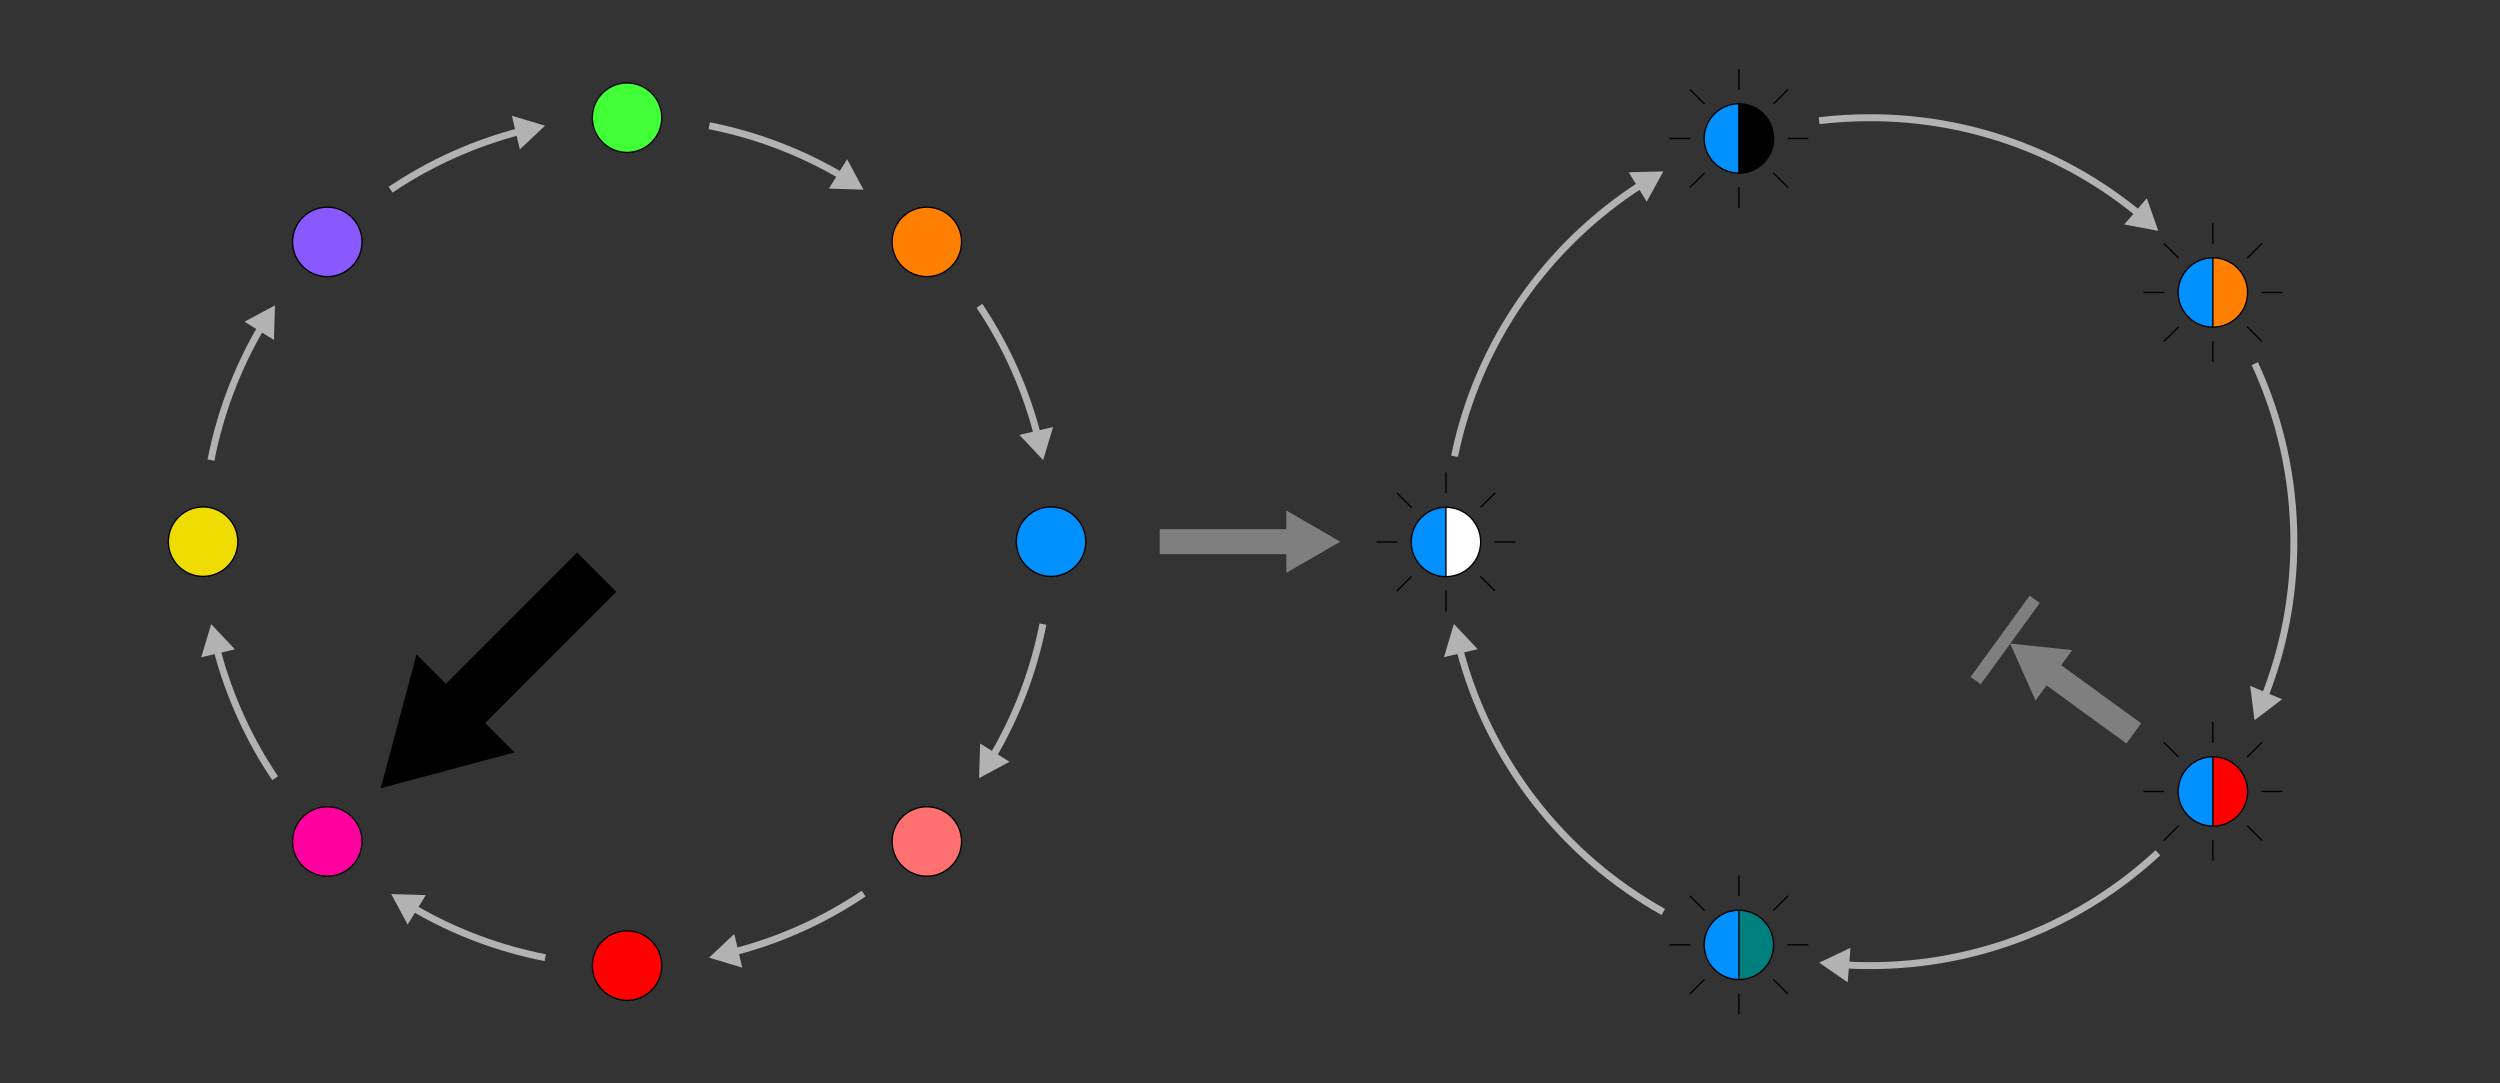 <?xml version="1.0" encoding="UTF-8"?><svg xmlns="http://www.w3.org/2000/svg" width="180mm" height="78mm" viewBox="0 0 510.24 221.1"><rect x="0" y="0" width="510.24" height="221.1" fill="#333333" stroke="none"/><defs><style>.uuid-c5a734bd-df79-4b9c-b7b9-2004e48a9198{fill:#7f7f7f;}.uuid-d0136178-2664-4f8b-9771-ea464e341502{fill:#8959ff;}.uuid-d0136178-2664-4f8b-9771-ea464e341502,.uuid-2da5a9f5-9d65-4248-83cd-6d3312122fb9,.uuid-aa434321-de5a-4f47-ad44-43080c89604a,.uuid-17cbfb1e-357c-441d-96cc-7063b5f0b5be,.uuid-66a3a38b-ad77-4e3d-b24f-ce4f00fbc667,.uuid-e739e15e-b29e-439e-8b93-95ccdc0a6e3b,.uuid-f6d42ad2-3c04-4cb0-b358-3109347bf93c,.uuid-bc88c99c-994d-46b0-ad95-1294a7cb542a,.uuid-a85ff7ea-6ece-46fe-9cc7-07157104797d,.uuid-bb413ed5-80d4-4c1e-a4d2-2ea85d84b4e3,.uuid-71d8389f-7e49-49be-9bf2-f734d288ed11,.uuid-c6229ccf-917e-425d-a362-e870f54b1a45,.uuid-1ca33e13-cf82-4b98-9da1-d0ad5d09e306{stroke-miterlimit:10;}.uuid-d0136178-2664-4f8b-9771-ea464e341502,.uuid-17cbfb1e-357c-441d-96cc-7063b5f0b5be,.uuid-66a3a38b-ad77-4e3d-b24f-ce4f00fbc667,.uuid-f6d42ad2-3c04-4cb0-b358-3109347bf93c,.uuid-bc88c99c-994d-46b0-ad95-1294a7cb542a,.uuid-a85ff7ea-6ece-46fe-9cc7-07157104797d,.uuid-bb413ed5-80d4-4c1e-a4d2-2ea85d84b4e3,.uuid-71d8389f-7e49-49be-9bf2-f734d288ed11,.uuid-c6229ccf-917e-425d-a362-e870f54b1a45,.uuid-1ca33e13-cf82-4b98-9da1-d0ad5d09e306{stroke:#000;}.uuid-d0136178-2664-4f8b-9771-ea464e341502,.uuid-17cbfb1e-357c-441d-96cc-7063b5f0b5be,.uuid-66a3a38b-ad77-4e3d-b24f-ce4f00fbc667,.uuid-f6d42ad2-3c04-4cb0-b358-3109347bf93c,.uuid-bc88c99c-994d-46b0-ad95-1294a7cb542a,.uuid-a85ff7ea-6ece-46fe-9cc7-07157104797d,.uuid-bb413ed5-80d4-4c1e-a4d2-2ea85d84b4e3,.uuid-c6229ccf-917e-425d-a362-e870f54b1a45,.uuid-1ca33e13-cf82-4b98-9da1-d0ad5d09e306{stroke-width:.28px;}.uuid-2da5a9f5-9d65-4248-83cd-6d3312122fb9{stroke:#b2b2b2;stroke-width:1.42px;}.uuid-2da5a9f5-9d65-4248-83cd-6d3312122fb9,.uuid-aa434321-de5a-4f47-ad44-43080c89604a,.uuid-e739e15e-b29e-439e-8b93-95ccdc0a6e3b,.uuid-71d8389f-7e49-49be-9bf2-f734d288ed11,.uuid-1ca33e13-cf82-4b98-9da1-d0ad5d09e306{fill:none;}.uuid-aa434321-de5a-4f47-ad44-43080c89604a{stroke-width:2.55px;}.uuid-aa434321-de5a-4f47-ad44-43080c89604a,.uuid-e739e15e-b29e-439e-8b93-95ccdc0a6e3b{stroke:#7f7f7f;}.uuid-17cbfb1e-357c-441d-96cc-7063b5f0b5be{fill:#ff7070;}.uuid-7f3a0d7b-dd11-4f6b-b7ff-1097cefde53c,.uuid-bb413ed5-80d4-4c1e-a4d2-2ea85d84b4e3{fill:#0090ff;}.uuid-f66214af-3ff3-4586-bfb2-1e0d602a69c4{fill:#fff;}.uuid-7dcc196a-bb03-45a2-9c37-b73715af5114,.uuid-c6229ccf-917e-425d-a362-e870f54b1a45{fill:red;}.uuid-66a3a38b-ad77-4e3d-b24f-ce4f00fbc667{fill:#41ff37;}.uuid-e739e15e-b29e-439e-8b93-95ccdc0a6e3b{stroke-width:5.1px;}.uuid-f6d42ad2-3c04-4cb0-b358-3109347bf93c{fill:#eedc00;}.uuid-bc88c99c-994d-46b0-ad95-1294a7cb542a,.uuid-d1fe8ef9-35c7-412a-b28f-3f03104f5f43{fill:#ff8000;}.uuid-a85ff7ea-6ece-46fe-9cc7-07157104797d{fill:#ff009f;}.uuid-cd17d1b7-c3be-469a-b9d8-555bf11eaa99{fill:#007f7f;}.uuid-71d8389f-7e49-49be-9bf2-f734d288ed11{stroke-width:11.34px;}.uuid-78def5ae-cdcd-4b35-ba23-d338c5c60490{fill:#b2b2b2;}</style></defs><g id="uuid-3fd3f4fd-84f6-4143-9201-097530057b0d"><line class="uuid-e739e15e-b29e-439e-8b93-95ccdc0a6e3b" x1="236.69" y1="110.55" x2="264.39" y2="110.55"/><polygon class="uuid-c5a734bd-df79-4b9c-b7b9-2004e48a9198" points="262.53 116.91 273.54 110.55 262.53 104.19 262.53 116.91"/></g><g id="uuid-700a9151-3d45-441d-b897-b0b103f753bc"><g id="uuid-6c028606-49a3-40e2-81b7-51ffe783e29a"><path class="uuid-2da5a9f5-9d65-4248-83cd-6d3312122fb9" d="M335.11,37.59c-19.36,12.38-33.48,32.25-38.24,55.53"/><polygon class="uuid-78def5ae-cdcd-4b35-ba23-d338c5c60490" points="332.41 35.15 339.48 34.98 336.09 41.18 332.41 35.15"/><path class="uuid-2da5a9f5-9d65-4248-83cd-6d3312122fb9" d="M436.67,43.77c-14.96-12.34-34.13-19.75-55.03-19.75-3.51,0-6.97.21-10.37.61"/><polygon class="uuid-78def5ae-cdcd-4b35-ba23-d338c5c60490" points="438.16 40.45 440.5 47.12 433.55 45.81 438.16 40.45"/><path class="uuid-2da5a9f5-9d65-4248-83cd-6d3312122fb9" d="M462.15,142.32c3.89-9.84,6.02-20.56,6.02-31.77,0-12.97-2.86-25.28-7.97-36.33"/><polygon class="uuid-78def5ae-cdcd-4b35-ba23-d338c5c60490" points="465.77 142.72 460.14 146.99 459.25 139.98 465.77 142.72"/><path class="uuid-2da5a9f5-9d65-4248-83cd-6d3312122fb9" d="M376.35,196.92c1.75.11,3.51.16,5.29.16,22.69,0,43.35-8.74,58.78-23.03"/><polygon class="uuid-78def5ae-cdcd-4b35-ba23-d338c5c60490" points="377.1 200.49 371.29 196.47 377.68 193.44 377.1 200.49"/><path class="uuid-2da5a9f5-9d65-4248-83cd-6d3312122fb9" d="M297.87,132.31c5.98,23.09,21.26,42.44,41.6,53.82"/><polygon class="uuid-78def5ae-cdcd-4b35-ba23-d338c5c60490" points="294.71 134.12 296.74 127.35 301.59 132.49 294.71 134.12"/><line class="uuid-1ca33e13-cf82-4b98-9da1-d0ad5d09e306" x1="451.64" y1="69.62" x2="451.64" y2="73.87"/><line class="uuid-1ca33e13-cf82-4b98-9da1-d0ad5d09e306" x1="444.63" y1="66.71" x2="441.62" y2="69.71"/><line class="uuid-1ca33e13-cf82-4b98-9da1-d0ad5d09e306" x1="441.72" y1="59.69" x2="437.47" y2="59.69"/><line class="uuid-1ca33e13-cf82-4b98-9da1-d0ad5d09e306" x1="444.63" y1="52.67" x2="441.62" y2="49.67"/><line class="uuid-1ca33e13-cf82-4b98-9da1-d0ad5d09e306" x1="451.64" y1="49.77" x2="451.64" y2="45.52"/><line class="uuid-1ca33e13-cf82-4b98-9da1-d0ad5d09e306" x1="458.66" y1="52.67" x2="461.67" y2="49.67"/><line class="uuid-1ca33e13-cf82-4b98-9da1-d0ad5d09e306" x1="461.57" y1="59.69" x2="465.82" y2="59.69"/><line class="uuid-1ca33e13-cf82-4b98-9da1-d0ad5d09e306" x1="458.66" y1="66.71" x2="461.67" y2="69.71"/><path class="uuid-d1fe8ef9-35c7-412a-b28f-3f03104f5f43" d="M451.64,66.77c3.92,0,7.09-3.17,7.09-7.07s-3.17-7.09-7.09-7.09v14.15Z"/><path class="uuid-7f3a0d7b-dd11-4f6b-b7ff-1097cefde53c" d="M451.64,66.77v-14.15c-3.92,0-7.09,3.17-7.09,7.09s3.17,7.07,7.09,7.07Z"/><path class="uuid-1ca33e13-cf82-4b98-9da1-d0ad5d09e306" d="M451.64,66.77c-3.92,0-7.09-3.17-7.09-7.07s3.17-7.09,7.09-7.09"/><path class="uuid-1ca33e13-cf82-4b98-9da1-d0ad5d09e306" d="M451.64,52.61c3.92,0,7.09,3.17,7.09,7.09s-3.17,7.07-7.09,7.07v-14.15Z"/><line class="uuid-1ca33e13-cf82-4b98-9da1-d0ad5d09e306" x1="451.64" y1="171.45" x2="451.64" y2="175.7"/><line class="uuid-1ca33e13-cf82-4b98-9da1-d0ad5d09e306" x1="444.63" y1="168.55" x2="441.62" y2="171.55"/><line class="uuid-1ca33e13-cf82-4b98-9da1-d0ad5d09e306" x1="441.72" y1="161.53" x2="437.47" y2="161.53"/><line class="uuid-1ca33e13-cf82-4b98-9da1-d0ad5d09e306" x1="444.63" y1="154.51" x2="441.62" y2="151.51"/><line class="uuid-1ca33e13-cf82-4b98-9da1-d0ad5d09e306" x1="451.64" y1="151.6" x2="451.64" y2="147.35"/><line class="uuid-1ca33e13-cf82-4b98-9da1-d0ad5d09e306" x1="458.66" y1="154.51" x2="461.67" y2="151.51"/><line class="uuid-1ca33e13-cf82-4b98-9da1-d0ad5d09e306" x1="461.57" y1="161.53" x2="465.82" y2="161.53"/><line class="uuid-1ca33e13-cf82-4b98-9da1-d0ad5d09e306" x1="458.66" y1="168.55" x2="461.67" y2="171.55"/><path class="uuid-7dcc196a-bb03-45a2-9c37-b73715af5114" d="M451.64,168.6c3.92,0,7.09-3.17,7.09-7.07s-3.17-7.09-7.09-7.09v14.15Z"/><path class="uuid-7f3a0d7b-dd11-4f6b-b7ff-1097cefde53c" d="M451.64,168.6v-14.15c-3.92,0-7.09,3.17-7.09,7.09s3.17,7.07,7.09,7.07Z"/><path class="uuid-1ca33e13-cf82-4b98-9da1-d0ad5d09e306" d="M451.64,168.6c-3.92,0-7.09-3.17-7.09-7.07s3.17-7.09,7.09-7.09"/><path class="uuid-1ca33e13-cf82-4b98-9da1-d0ad5d09e306" d="M451.64,154.45c3.92,0,7.09,3.17,7.09,7.09s-3.17,7.07-7.09,7.07v-14.15Z"/><line class="uuid-1ca33e13-cf82-4b98-9da1-d0ad5d09e306" x1="295.12" y1="120.54" x2="295.12" y2="124.78"/><line class="uuid-1ca33e13-cf82-4b98-9da1-d0ad5d09e306" x1="288.1" y1="117.63" x2="285.09" y2="120.63"/><line class="uuid-1ca33e13-cf82-4b98-9da1-d0ad5d09e306" x1="285.19" y1="110.61" x2="280.94" y2="110.61"/><line class="uuid-1ca33e13-cf82-4b98-9da1-d0ad5d09e306" x1="288.1" y1="103.59" x2="285.09" y2="100.59"/><line class="uuid-1ca33e13-cf82-4b98-9da1-d0ad5d09e306" x1="295.12" y1="100.68" x2="295.12" y2="96.44"/><line class="uuid-1ca33e13-cf82-4b98-9da1-d0ad5d09e306" x1="302.13" y1="103.59" x2="305.14" y2="100.59"/><line class="uuid-1ca33e13-cf82-4b98-9da1-d0ad5d09e306" x1="305.04" y1="110.61" x2="309.29" y2="110.61"/><line class="uuid-1ca33e13-cf82-4b98-9da1-d0ad5d09e306" x1="302.13" y1="117.63" x2="305.14" y2="120.63"/><path class="uuid-f66214af-3ff3-4586-bfb2-1e0d602a69c4" d="M295.11,117.69c3.92,0,7.09-3.17,7.09-7.07s-3.17-7.09-7.09-7.09v14.15Z"/><path class="uuid-7f3a0d7b-dd11-4f6b-b7ff-1097cefde53c" d="M295.11,117.69v-14.15c-3.92,0-7.09,3.17-7.09,7.09s3.17,7.07,7.09,7.07Z"/><path class="uuid-1ca33e13-cf82-4b98-9da1-d0ad5d09e306" d="M295.11,117.69c-3.92,0-7.09-3.17-7.09-7.07s3.17-7.09,7.09-7.09"/><path class="uuid-1ca33e13-cf82-4b98-9da1-d0ad5d09e306" d="M295.11,103.53c3.92,0,7.09,3.17,7.09,7.09s-3.17,7.07-7.09,7.07v-14.15Z"/><line class="uuid-1ca33e13-cf82-4b98-9da1-d0ad5d09e306" x1="354.9" y1="202.77" x2="354.9" y2="207.02"/><line class="uuid-1ca33e13-cf82-4b98-9da1-d0ad5d09e306" x1="347.88" y1="199.86" x2="344.88" y2="202.87"/><line class="uuid-1ca33e13-cf82-4b98-9da1-d0ad5d09e306" x1="344.98" y1="192.84" x2="340.73" y2="192.84"/><line class="uuid-1ca33e13-cf82-4b98-9da1-d0ad5d09e306" x1="347.88" y1="185.82" x2="344.88" y2="182.82"/><line class="uuid-1ca33e13-cf82-4b98-9da1-d0ad5d09e306" x1="354.9" y1="182.92" x2="354.9" y2="178.67"/><line class="uuid-1ca33e13-cf82-4b98-9da1-d0ad5d09e306" x1="361.92" y1="185.82" x2="364.92" y2="182.82"/><line class="uuid-1ca33e13-cf82-4b98-9da1-d0ad5d09e306" x1="364.83" y1="192.84" x2="369.07" y2="192.84"/><line class="uuid-1ca33e13-cf82-4b98-9da1-d0ad5d09e306" x1="361.92" y1="199.86" x2="364.92" y2="202.87"/><path class="uuid-cd17d1b7-c3be-469a-b9d8-555bf11eaa99" d="M354.9,199.92c3.92,0,7.09-3.17,7.09-7.07s-3.17-7.09-7.09-7.09v14.15Z"/><path class="uuid-7f3a0d7b-dd11-4f6b-b7ff-1097cefde53c" d="M354.9,199.92v-14.15c-3.92,0-7.09,3.17-7.09,7.09s3.17,7.07,7.09,7.07Z"/><path class="uuid-1ca33e13-cf82-4b98-9da1-d0ad5d09e306" d="M354.9,199.92c-3.92,0-7.09-3.17-7.09-7.07s3.17-7.09,7.09-7.09"/><path class="uuid-1ca33e13-cf82-4b98-9da1-d0ad5d09e306" d="M354.9,185.77c3.92,0,7.09,3.17,7.09,7.09s-3.17,7.07-7.09,7.07v-14.15Z"/><line class="uuid-1ca33e13-cf82-4b98-9da1-d0ad5d09e306" x1="354.9" y1="38.18" x2="354.9" y2="42.43"/><line class="uuid-1ca33e13-cf82-4b98-9da1-d0ad5d09e306" x1="347.89" y1="35.28" x2="344.88" y2="38.28"/><line class="uuid-1ca33e13-cf82-4b98-9da1-d0ad5d09e306" x1="344.98" y1="28.26" x2="340.73" y2="28.26"/><line class="uuid-1ca33e13-cf82-4b98-9da1-d0ad5d09e306" x1="347.89" y1="21.24" x2="344.88" y2="18.24"/><line class="uuid-1ca33e13-cf82-4b98-9da1-d0ad5d09e306" x1="354.9" y1="18.33" x2="354.9" y2="14.09"/><line class="uuid-1ca33e13-cf82-4b98-9da1-d0ad5d09e306" x1="361.92" y1="21.24" x2="364.93" y2="18.24"/><line class="uuid-1ca33e13-cf82-4b98-9da1-d0ad5d09e306" x1="364.83" y1="28.26" x2="369.08" y2="28.26"/><line class="uuid-1ca33e13-cf82-4b98-9da1-d0ad5d09e306" x1="361.92" y1="35.28" x2="364.93" y2="38.28"/><path d="M354.9,35.33c3.92,0,7.09-3.17,7.09-7.07s-3.17-7.09-7.09-7.09v14.15Z"/><path class="uuid-7f3a0d7b-dd11-4f6b-b7ff-1097cefde53c" d="M354.9,35.33v-14.15c-3.92,0-7.09,3.17-7.09,7.09s3.17,7.07,7.09,7.07Z"/><path class="uuid-1ca33e13-cf82-4b98-9da1-d0ad5d09e306" d="M354.9,35.33c-3.92,0-7.09-3.17-7.09-7.07s3.17-7.09,7.09-7.09"/><path class="uuid-1ca33e13-cf82-4b98-9da1-d0ad5d09e306" d="M354.9,21.18c3.92,0,7.09,3.17,7.09,7.09s-3.17,7.07-7.09,7.07v-14.15Z"/><line class="uuid-e739e15e-b29e-439e-8b93-95ccdc0a6e3b" x1="435.5" y1="149.68" x2="417.68" y2="136.73"/><polygon class="uuid-c5a734bd-df79-4b9c-b7b9-2004e48a9198" points="422.92 132.68 410.27 131.35 415.45 142.97 422.92 132.68"/><line class="uuid-aa434321-de5a-4f47-ad44-43080c89604a" x1="415.28" y1="122.32" x2="403.23" y2="138.9"/></g></g><g id="uuid-00ad3571-3305-455c-9496-222268eab410"><g id="uuid-82b821c2-5e4f-4f01-9334-9cc2ba1c218c"><path class="uuid-2da5a9f5-9d65-4248-83cd-6d3312122fb9" d="M79.72,38.71c8.25-5.55,17.24-9.53,26.56-11.94"/><polygon class="uuid-78def5ae-cdcd-4b35-ba23-d338c5c60490" points="106.1 30.49 111.24 25.65 104.47 23.62 106.1 30.49"/><path class="uuid-2da5a9f5-9d65-4248-83cd-6d3312122fb9" d="M43.06,93.9c1.85-9.49,5.3-18.72,10.35-27.28"/><polygon class="uuid-78def5ae-cdcd-4b35-ba23-d338c5c60490" points="55.91 69.38 56.12 62.32 49.9 65.66 55.91 69.38"/><path class="uuid-2da5a9f5-9d65-4248-83cd-6d3312122fb9" d="M56.15,158.83c-5.54-8.23-9.52-17.19-11.93-26.48"/><polygon class="uuid-78def5ae-cdcd-4b35-ba23-d338c5c60490" points="47.95 132.52 43.1 127.39 41.07 134.15 47.95 132.52"/><path class="uuid-2da5a9f5-9d65-4248-83cd-6d3312122fb9" d="M111.28,195.46c-9.43-1.85-18.61-5.27-27.12-10.28"/><polygon class="uuid-78def5ae-cdcd-4b35-ba23-d338c5c60490" points="86.91 182.68 79.85 182.48 83.2 188.7 86.91 182.68"/><path class="uuid-2da5a9f5-9d65-4248-83cd-6d3312122fb9" d="M176.26,182.38c-8.25,5.56-17.26,9.55-26.58,11.95"/><polygon class="uuid-78def5ae-cdcd-4b35-ba23-d338c5c60490" points="149.86 190.61 144.72 195.45 151.49 197.49 149.86 190.61"/><path class="uuid-2da5a9f5-9d65-4248-83cd-6d3312122fb9" d="M212.86,127.38c-1.86,9.44-5.3,18.62-10.33,27.13"/><polygon class="uuid-78def5ae-cdcd-4b35-ba23-d338c5c60490" points="200.04 151.75 199.82 158.81 206.04 155.47 200.04 151.75"/><path class="uuid-2da5a9f5-9d65-4248-83cd-6d3312122fb9" d="M199.9,62.42c5.53,8.24,9.49,17.22,11.87,26.52"/><polygon class="uuid-78def5ae-cdcd-4b35-ba23-d338c5c60490" points="208.06 88.76 212.9 93.9 214.94 87.14 208.06 88.76"/><path class="uuid-2da5a9f5-9d65-4248-83cd-6d3312122fb9" d="M144.75,25.66c9.45,1.86,18.66,5.31,27.18,10.34"/><polygon class="uuid-78def5ae-cdcd-4b35-ba23-d338c5c60490" points="169.17 38.49 176.24 38.71 172.89 32.49 169.17 38.49"/><circle class="uuid-bc88c99c-994d-46b0-ad95-1294a7cb542a" cx="189.16" cy="49.37" r="7.09"/><circle class="uuid-66a3a38b-ad77-4e3d-b24f-ce4f00fbc667" cx="127.98" cy="24.02" r="7.09"/><circle class="uuid-d0136178-2664-4f8b-9771-ea464e341502" cx="66.8" cy="49.37" r="7.09"/><circle class="uuid-f6d42ad2-3c04-4cb0-b358-3109347bf93c" cx="41.45" cy="110.55" r="7.09"/><circle class="uuid-a85ff7ea-6ece-46fe-9cc7-07157104797d" cx="66.8" cy="171.74" r="7.09"/><circle class="uuid-c6229ccf-917e-425d-a362-e870f54b1a45" cx="127.98" cy="197.08" r="7.09"/><circle class="uuid-17cbfb1e-357c-441d-96cc-7063b5f0b5be" cx="189.16" cy="171.74" r="7.09"/><circle class="uuid-bb413ed5-80d4-4c1e-a4d2-2ea85d84b4e3" cx="214.51" cy="110.55" r="7.09"/><line class="uuid-71d8389f-7e49-49be-9bf2-f734d288ed11" x1="121.79" y1="116.77" x2="92.08" y2="146.49"/><polygon points="85.01 133.57 77.7 160.87 105 153.56 85.01 133.57"/></g></g></svg>